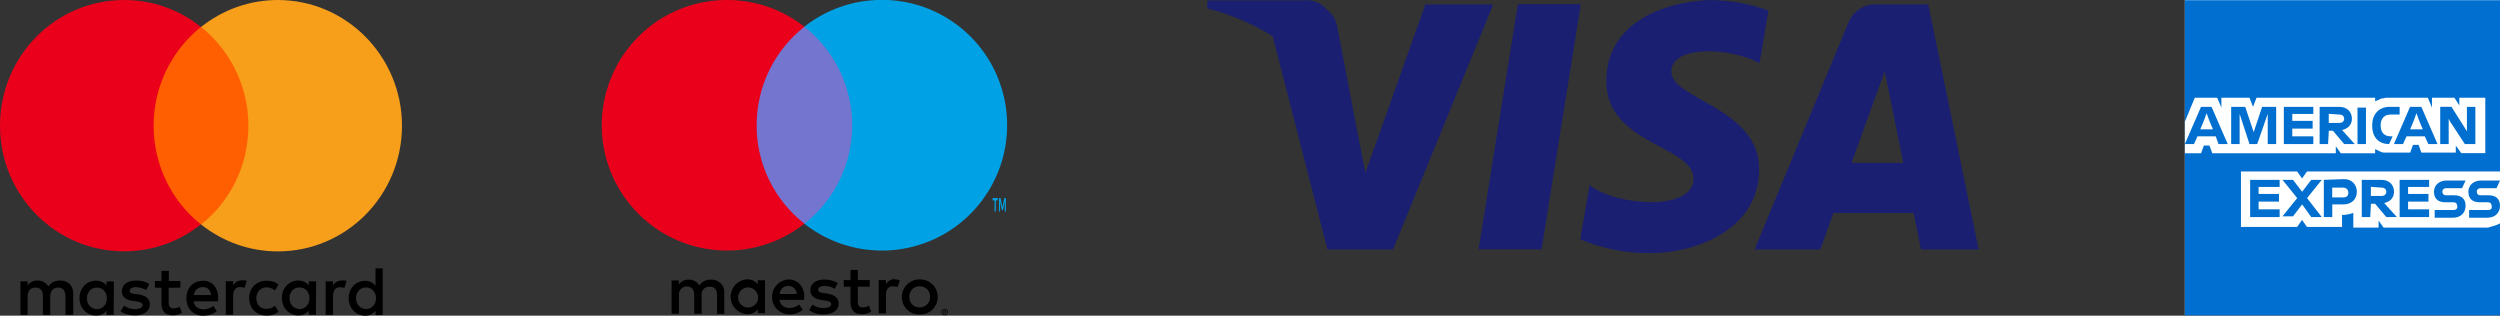 <?xml version="1.0" encoding="UTF-8"?>
<svg xmlns="http://www.w3.org/2000/svg" id="Layer_1" data-name="Layer 1" width="340" height="42.93" viewBox="0 0 340 42.93">
  <rect x="0" y="0" width="340" height="42.93" fill="#333333" stroke="none"/>
  <g id="Group">
    <path id="Shape" d="M9.96,42.8v-2.84c0-1.09-.65-1.81-1.79-1.81-.56,0-1.18.18-1.59.81-.33-.52-.8-.81-1.5-.81-.52-.02-1.01.24-1.32.67v-.56h-.98v4.56h.98v-2.52c0-.81.42-1.19,1.09-1.19s.98.43.98,1.19v2.52h1v-2.52c0-.81.47-1.19,1.09-1.19.65,0,.98.43.98,1.19v2.52h1.09v-.02ZM24.55,38.22h-1.59v-1.38h-1v1.38h-.89v.91h.89v2.08c0,1.05.42,1.67,1.56,1.67.42,0,.89-.14,1.21-.33l-.29-.85c-.25.16-.54.24-.85.24-.47,0-.65-.29-.65-.76v-2.05h1.59v-.91h.02ZM32.89,38.13c-.49,0-.94.25-1.18.67v-.56h-1v4.56h1v-2.57c0-.76.33-1.19.94-1.19.18,0,.42.05.62.09l.29-.96c-.18-.05-.47-.05-.65-.05h-.02v.02ZM20.28,38.62c-.47-.33-1.12-.47-1.83-.47-1.12,0-1.88.58-1.88,1.47,0,.76.56,1.19,1.56,1.32l.47.05c.52.09.8.24.8.47,0,.33-.38.58-1.03.58-.54,0-1.07-.16-1.5-.47l-.47.76c.52.38,1.21.56,1.92.56,1.32,0,2.06-.62,2.06-1.47s-.62-1.23-1.54-1.38l-.47-.05c-.42-.05-.74-.14-.74-.42,0-.33.33-.52.85-.52.56,0,1.12.24,1.41.38l.42-.81h-.02ZM46.47,38.15c-.49,0-.94.25-1.18.67v-.56h-1v4.56h1v-2.57c0-.76.33-1.19.94-1.19.18,0,.42.05.62.09l.29-.96c-.18-.05-.47-.05-.65-.05h-.02v.02ZM33.89,40.54c0,1.38.94,2.37,2.39,2.37.65,0,1.12-.14,1.59-.52l-.47-.81c-.33.27-.74.42-1.18.43-.8,0-1.36-.56-1.36-1.47,0-.85.56-1.43,1.36-1.47.42,0,.8.14,1.18.43l.47-.8c-.47-.38-.94-.52-1.59-.52-1.45,0-2.39,1-2.39,2.37h0v-.02ZM42.99,40.54v-2.28h-1v.56c-.33-.43-.8-.67-1.41-.67-1.27,0-2.24,1-2.24,2.37s.98,2.37,2.24,2.37c.65,0,1.12-.24,1.41-.67v.58h.98v-2.28h0l.02.02ZM39.37,40.56c0-.8.51-1.47,1.36-1.47.8,0,1.36.62,1.36,1.47,0,.8-.56,1.47-1.36,1.47-.85-.05-1.36-.67-1.36-1.47h0ZM27.59,38.19c-1.32,0-2.24.94-2.24,2.37s.94,2.37,2.3,2.37c.65,0,1.32-.18,1.83-.62l-.47-.71c-.38.29-.83.47-1.32.47-.62,0-1.21-.29-1.36-1.09h3.33v-.38c.05-1.47-.8-2.43-2.06-2.43h0ZM27.59,39.04c.62,0,1.03.38,1.12,1.09h-2.35c.09-.62.51-1.09,1.21-1.09h.02ZM52.05,40.56v-4.07h-.98v2.37c-.33-.43-.8-.67-1.41-.67-1.27,0-2.24,1-2.24,2.37s.98,2.37,2.24,2.37c.65,0,1.12-.24,1.41-.67v.58h.98v-2.28h0ZM48.42,40.56c0-.81.51-1.47,1.36-1.47.8,0,1.36.62,1.36,1.47,0,.8-.56,1.47-1.36,1.47-.85-.05-1.36-.67-1.36-1.47ZM15.48,40.56v-2.28h-1v.56c-.33-.43-.8-.67-1.41-.67-1.27,0-2.26,1-2.26,2.37s1,2.37,2.26,2.37c.65,0,1.12-.24,1.41-.67v.58h.98v-2.28h.02v.02ZM11.82,40.58c0-.81.51-1.47,1.36-1.47.8,0,1.36.62,1.36,1.47,0,.8-.56,1.47-1.36,1.47-.85-.05-1.36-.67-1.36-1.47Z" fill="#000" stroke-width="0"></path>
    <polygon id="Path" points="19.95 3.66 34.74 3.66 34.74 30.51 19.95 30.51 19.95 3.66" fill="#ff5f00" stroke-width="0"></polygon>
    <path id="Path-2" d="M20.89,17.1c0-5.45,2.53-10.3,6.43-13.43C24.37,1.29,20.69,0,16.89,0c-9.34,0-16.89,7.64-16.89,17.09s7.55,17.09,16.89,17.09c3.95,0,7.55-1.38,10.43-3.66-3.89-3.08-6.43-7.97-6.43-13.43h0Z" fill="#eb001b" stroke-width="0"></path>
    <path id="Path-3" d="M54.67,17.1c0,9.45-7.55,17.09-16.89,17.09-3.78,0-7.46-1.29-10.43-3.66,3.95-3.13,6.43-7.97,6.43-13.43s-2.53-10.3-6.43-13.43C30.32,1.29,34,0,37.78,0,47.12,0,54.67,7.7,54.67,17.1h0Z" fill="#f79e1b" stroke-width="0"></path>
  </g>
  <path d="M203.08.6l-13.63,33.33h-8.92l-7.44-29c-2.77-1.72-5.79-3.01-8.96-3.8l.13-.47s-.09-.04-.13-.04l.14-.56h13.05c1.18-.16,2.32.33,3.06,1.19.74.54,1.29,1.36,1.47,2.34l2.88,14.99.96,4.94L193.86.57v.04h9.21ZM206.43.57l-5.34,33.33h8.56L214.99.57h-8.56ZM269.12,33.93h-7.87l-1-4.96h-10.9l-1.79,4.96h-8.94l12.76-30.85c.65-1.61,2.24-2.61,3.96-2.48h6.9l6.86,33.33h.02ZM258.85,22.15l-2.53-12.47-4.51,12.47h7.04ZM227.3,9.75c0-3.77,8.33-3.22,12-1.16l1.21-7.15c-2.46-.91-5.07-1.38-7.69-1.43-4.2,0-14.36,1.88-14.36,11.04,0,8.62,11.86,8.73,11.86,13.25s-10.63,3.71-14.14.87l-1.27,7.37c3.06,1.3,6.35,1.94,9.68,1.88,5.85,0,14.66-3.08,14.66-11.42s-11.95-9.47-11.95-13.25c0,0-.02,0-.02,0Z" fill="#1a1f71" stroke-width="0"></path>
  <g id="ms_vrt_pos" data-name="ms vrt pos">
    <g id="Group-2">
      <path id="Shape-2" d="M98.5,42.66v-2.84c.04-.49-.14-.96-.49-1.3-.34-.34-.81-.52-1.3-.49-.63-.04-1.25.27-1.59.8-.31-.52-.89-.83-1.48-.8-.52-.02-1.03.24-1.32.67v-.56h-.98v4.53h1v-2.5c-.04-.31.05-.63.27-.87.22-.24.52-.36.83-.34.65,0,.98.42.98,1.19v2.52h1v-2.5c-.04-.31.05-.63.27-.85.22-.24.52-.36.83-.34.67,0,1,.42,1,1.19v2.52h1v-.02ZM104.04,40.38v-2.26h-.98v.54c-.34-.43-.87-.69-1.43-.67-1.27.05-2.26,1.1-2.26,2.37s1,2.32,2.26,2.37c.56.02,1.09-.22,1.43-.67v.54h.98s0-2.23,0-2.23ZM100.38,40.38c.04-.74.67-1.32,1.41-1.29s1.32.65,1.32,1.39-.62,1.34-1.36,1.34c-.38,0-.74-.14-1-.42s-.4-.65-.36-1.03h-.02ZM125.07,38c.33,0,.67.05.98.18.29.11.54.29.78.51.22.22.4.47.51.76.25.6.25,1.29,0,1.88-.13.29-.29.54-.51.76-.22.22-.49.38-.78.51-.62.24-1.32.24-1.94,0-.29-.11-.54-.29-.76-.51-.22-.22-.4-.47-.51-.76-.25-.6-.25-1.29,0-1.88.13-.29.29-.54.51-.76.22-.22.49-.38.76-.51.31-.13.63-.18.98-.18h-.02ZM125.07,38.93c-.2,0-.38.04-.56.11-.16.07-.33.16-.45.29s-.24.29-.29.45c-.14.38-.14.8,0,1.18.07.16.16.33.29.45.13.13.27.24.45.29.36.14.76.14,1.12,0,.16-.07.33-.16.45-.29s.24-.29.31-.45c.14-.38.14-.8,0-1.18-.07-.16-.16-.33-.31-.45-.13-.13-.29-.24-.45-.29-.18-.07-.36-.11-.56-.11ZM109.39,40.38c0-1.41-.89-2.37-2.15-2.37-1.27.07-2.26,1.12-2.24,2.41,0,1.27,1.03,2.32,2.32,2.34.67.02,1.34-.2,1.85-.63l-.49-.72c-.38.31-.83.47-1.32.47-.67.05-1.27-.43-1.36-1.1h3.35v-.38h.05ZM106.03,39.98c.04-.63.56-1.12,1.19-1.1.62,0,1.12.47,1.14,1.1h-2.34ZM113.54,39.27c-.43-.25-.91-.38-1.41-.38-.54,0-.87.2-.87.52,0,.31.34.38.76.45l.47.07c.98.14,1.57.56,1.57,1.36,0,.87-.76,1.47-2.06,1.47-.71.02-1.38-.18-1.96-.58l.47-.76c.43.33.96.49,1.5.47.67,0,1.03-.2,1.03-.54,0-.25-.25-.4-.8-.47l-.47-.07c-1.01-.14-1.56-.6-1.56-1.34,0-.91.74-1.45,1.88-1.45.65-.02,1.29.14,1.85.47l-.42.8h0v-.02ZM118.27,39h-1.61v2.05c0,.45.16.76.65.76.31,0,.6-.09.87-.25l.29.83c-.36.24-.8.34-1.23.34-1.16,0-1.57-.62-1.57-1.67v-2.06h-.92v-.91h.92v-1.38h1v1.38h1.61s0,.91,0,.91ZM121.67,37.99c.24,0,.47.04.71.13l-.31.92c-.2-.07-.4-.11-.62-.11-.65,0-.96.42-.96,1.16v2.53h-.98v-4.53h.98v.54c.25-.42.71-.67,1.19-.67h-.02v.02ZM128.48,41.99s.13,0,.18.04c.05.02.11.05.14.09.04.04.07.09.09.14.05.11.05.24,0,.34-.02.05-.05.11-.09.14-.04.04-.09.07-.14.09-.05.02-.11.04-.18.04-.18,0-.34-.11-.42-.27-.05-.11-.05-.24,0-.34.02-.05.05-.11.09-.14.04-.04.09-.07.14-.09.05-.02.13-.04.18-.04h0ZM128.48,42.78s.09,0,.13-.04c.04,0,.07-.04.11-.07.09-.09.13-.2.09-.31-.02-.11-.09-.22-.2-.25-.04-.02-.09-.04-.13-.02-.05,0-.09,0-.14.02-.04,0-.07.04-.11.07-.14.14-.14.36,0,.49.07.07.16.11.25.11h0ZM128.49,42.22s.09,0,.13.04c.04.02.04.05.04.09s0,.05-.04.09c-.04.02-.05.04-.09.04l.14.16h-.11l-.13-.16h-.04v.16h-.09v-.42h.18ZM128.38,42.3v.11h.16s.02-.02.02-.04c0,0,0-.04-.02-.04h-.16s0-.04,0-.04Z" fill="#000" stroke-width="0"></path>
      <g>
        <rect id="Rectangle" x="101.95" y="3.65" width="14.92" height="26.79" fill="#7375cf" stroke-width="0"></rect>
        <path id="Path-4" d="M102.9,17.04c0-5.23,2.39-10.17,6.5-13.4-6.99-5.49-17.02-4.69-23.04,1.83-6.03,6.54-6.03,16.6,0,23.12,6.03,6.54,16.06,7.33,23.04,1.83-4.11-3.22-6.52-8.16-6.5-13.4h0v.02Z" fill="#eb001b" stroke-width="0"></path>
        <path id="Shape-3" d="M135.43,28.75v-1.5h.27v-.31h-.71v.31h.27v1.5h.16ZM136.8,28.75v-1.81h-.22l-.25,1.25-.25-1.25h-.22v1.81h.14v-1.36l.24,1.18h.16l.24-1.18v1.38h.16v-.02Z" fill="#00a2e5" stroke-width="0"></path>
        <path id="Path-5" d="M136.97,17.04c0,6.52-3.73,12.47-9.59,15.33-5.87,2.84-12.85,2.1-17.98-1.94,4.11-3.22,6.5-8.16,6.5-13.4s-2.41-10.16-6.5-13.4c5.12-4.04,12.11-4.78,17.98-1.94,5.87,2.84,9.59,8.8,9.59,15.33h0Z" fill="#00a2e5" stroke-width="0"></path>
      </g>
    </g>
  </g>
  <g>
    <path id="logo-blue-box-small-45-9x45-a" d="M340,42.86h-42.86V0h42.86v42.86Z" fill="#fff" stroke-width="0"></path>
    <path d="M340,23.22V.03h-42.86v42.86h42.86v-12.5c-.1,0,0-7.16,0-7.16" fill="#006fcf" stroke-width="0"></path>
    <path d="M334.75,20.83h3.25v-7.54h-3.53v1.05l-.67-1.05h-3.05v1.34l-.57-1.34h-5.63c-.19,0-.38.1-.57.1s-.29.1-.48.19-.29.1-.48.19v-.48h-16.13l-.48,1.24-.48-1.24h-3.82v1.34l-.57-1.34h-3.05l-1.34,3.25v4.3h2.2l.38-1.05h.76l.38,1.05h16.8v-.95l.67.95h4.68v-.57c.1.1.29.1.38.19s.29.1.38.19c.19.1.38.1.57.1h3.44l.38-1.05h.76l.38,1.05h4.68v-.95s.76,1.05.76,1.05ZM340,30.38v-7.06h-26.25l-.67.95-.67-.95h-7.64v7.54h7.64l.67-.95.67.95h4.77v-1.62h-.19c.67,0,1.24-.1,1.72-.29v2h3.44v-.95l.67.95h14.22c.57-.19,1.15-.29,1.62-.57Z" fill="#fff" stroke-width="0"></path>
    <path d="M338.38,28.56h-2.58v1.05h2.48c1.05,0,1.72-.67,1.72-1.62s-.57-1.43-1.53-1.43h-1.15c-.29,0-.48-.19-.48-.48s.19-.48.48-.48h2.2l.48-1.05h-2.58c-1.05,0-1.72.67-1.72,1.53,0,.95.57,1.43,1.53,1.43h1.15c.29,0,.48.19.48.48.1.38-.1.57-.48.57ZM333.7,28.56h-2.58v1.05h2.48c1.05,0,1.72-.67,1.72-1.62s-.57-1.43-1.53-1.43h-1.15c-.29,0-.48-.19-.48-.48s.19-.48.48-.48h2.2l.48-1.05h-2.58c-1.05,0-1.72.67-1.72,1.53,0,.95.57,1.43,1.53,1.43h1.15c.29,0,.48.19.48.48.1.38-.19.57-.48.57ZM330.36,25.51v-1.05h-4.01v5.06h4.01v-1.05h-2.86v-1.05h2.77v-1.05h-2.77v-.95h2.86s0,.1,0,.1ZM323.87,25.51c.48,0,.67.29.67.57s-.19.57-.67.57h-1.43v-1.24s1.43.1,1.43.1ZM322.44,27.71h.57l1.53,1.81h1.43l-1.72-1.91c.86-.19,1.34-.76,1.34-1.53,0-.95-.67-1.62-1.72-1.62h-2.67v5.06h1.15s.1-1.81.1-1.81ZM319.38,26.18c0,.38-.19.67-.67.67h-1.53v-1.34h1.43c.48,0,.76.29.76.67ZM316.04,24.46v5.06h1.15v-1.72h1.53c1.05,0,1.81-.67,1.81-1.72,0-.95-.67-1.72-1.72-1.72,0,0-2.77.1-2.77.1ZM314.33,29.52h1.43l-2-2.58,2-2.48h-1.43l-1.24,1.62-1.24-1.62h-1.43l2,2.48-2,2.48h1.43l1.24-1.62s1.24,1.72,1.24,1.72ZM310.03,25.51v-1.05h-4.01v5.06h4.01v-1.05h-2.86v-1.05h2.77v-1.05h-2.77v-.95h2.86v.1ZM333.22,16.54l2,3.05h1.43v-5.06h-1.15v3.34l-.29-.48-1.81-2.86h-1.53v5.06h1.15v-3.44s.19.38.19.38ZM328.26,16.44l.38-1.05.38,1.05.48,1.15h-1.72s.48-1.15.48-1.15ZM330.26,19.59h1.24l-2.2-5.06h-1.53l-2.2,5.06h1.24l.48-1.05h2.48s.48,1.05.48,1.05ZM324.92,19.59l.48-1.05h-.29c-.86,0-1.34-.57-1.34-1.43v-.1c0-.86.48-1.43,1.34-1.43h1.24v-1.05h-1.34c-1.53,0-2.39,1.05-2.39,2.48v.1c0,1.53.86,2.48,2.29,2.48ZM320.62,19.59h1.15v-4.96h-1.15v4.96ZM318.14,15.58c.48,0,.67.29.67.57s-.19.57-.67.57h-1.43v-1.24s1.43.1,1.43.1ZM316.71,17.78h.57l1.53,1.81h1.43l-1.72-1.91c.86-.19,1.34-.76,1.34-1.53,0-.95-.67-1.62-1.72-1.62h-2.67v5.06h1.15s.1-1.81.1-1.81ZM314.61,15.58v-1.05h-4.01v5.06h4.01v-1.05h-2.86v-1.05h2.77v-1.05h-2.77v-.95h2.86v.1ZM305.93,19.59h1.05l1.43-4.1v4.1h1.15v-5.06h-1.91l-1.15,3.44-1.15-3.44h-1.91v5.06h1.15v-4.1s1.34,4.1,1.34,4.1ZM299.72,16.44l.38-1.05.38,1.05.48,1.15h-1.72s.48-1.15.48-1.15ZM301.73,19.59h1.24l-2.2-5.06h-1.43l-2.2,5.06h1.24l.48-1.05h2.48s.38,1.05.38,1.05Z" fill="#006fcf" stroke-width="0"></path>
  </g>
</svg>
